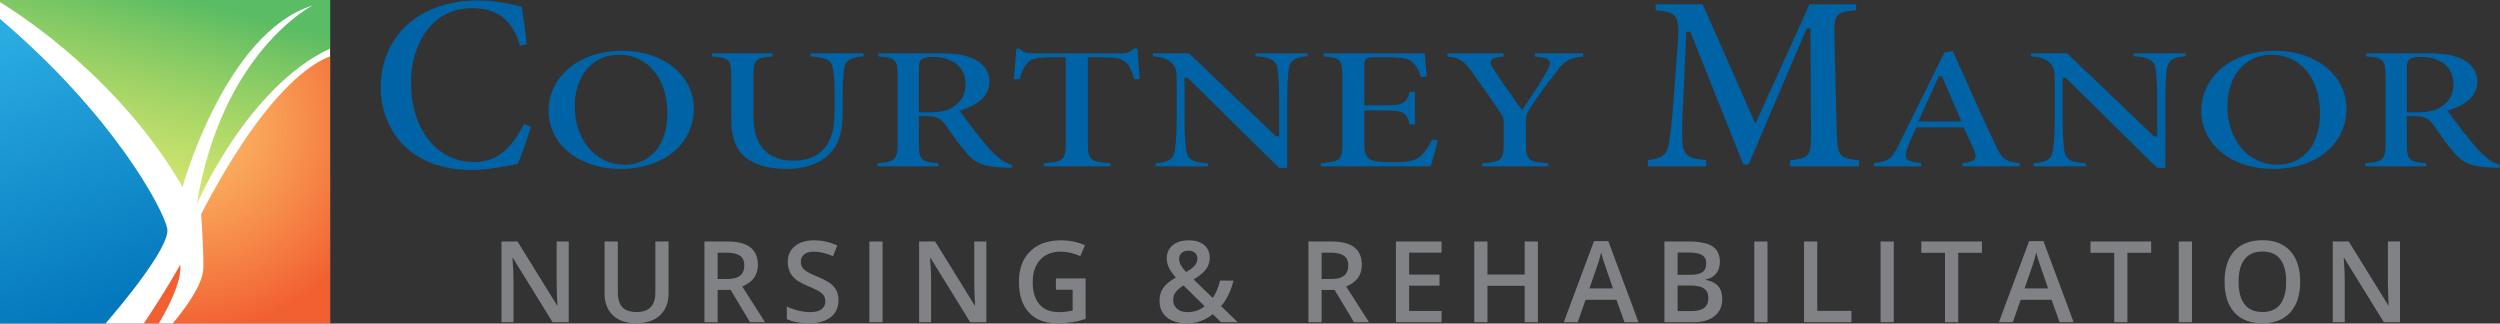 <?xml version="1.0" encoding="utf-8"?>
<!-- Generator: Adobe Illustrator 25.2.3, SVG Export Plug-In . SVG Version: 6.00 Build 0)  -->
<svg version="1.1" id="OUTLINED-CMYK" xmlns="http://www.w3.org/2000/svg" xmlns:xlink="http://www.w3.org/1999/xlink" x="0px"
	 y="0px" viewBox="0 0 420.42 54.407" style="enable-background:new 0 0 420.42 54.407;" xml:space="preserve">
<rect x="0" y="0" width="420.42" height="54.407" fill="#333333" stroke="none"/>
<style type="text/css">
	.st0{fill:#FFFFFF;}
	.st1{fill:#808285;}
	.st2{opacity:0.96;fill:#F15A29;}
	.st3{fill:url(#SVGID_1_);}
	.st4{fill:url(#SVGID_2_);}
	.st5{opacity:0.96;fill:url(#SVGID_3_);}
	.st6{fill:#0063A6;}
</style>
<rect class="st0" width="55.51" height="54.407"/>
<g>
	<g>
		<path class="st1" d="M95.643,54.181h-2.72l-6.674-10.813h-0.074l0.047,0.603
			c0.086,1.151,0.13,2.203,0.13,3.156v7.054h-2.015V40.611h2.692l6.654,10.757
			h0.056c-0.012-0.142-0.037-0.66-0.074-1.555
			c-0.037-0.894-0.056-1.592-0.056-2.093v-7.11h2.033V54.181z"/>
		<path class="st1" d="M112.429,40.611v8.78c0,1.002-0.216,1.88-0.646,2.631
			c-0.431,0.752-1.052,1.331-1.865,1.736c-0.814,0.405-1.787,0.608-2.92,0.608
			c-1.683,0-2.991-0.445-3.926-1.336s-1.401-2.116-1.401-3.676v-8.743h2.228v8.585
			c0,1.12,0.26,1.946,0.779,2.479c0.521,0.532,1.318,0.798,2.395,0.798
			c2.092,0,3.138-1.098,3.138-3.295v-8.567H112.429z"/>
		<path class="st1" d="M120.685,48.76v5.42h-2.219V40.611h3.834
			c1.751,0,3.047,0.328,3.889,0.984s1.263,1.646,1.263,2.97
			c0,1.689-0.879,2.893-2.637,3.61l3.834,6.005h-2.524l-3.249-5.42H120.685z
			 M120.685,46.923h1.541c1.033,0,1.782-0.192,2.246-0.576
			c0.464-0.383,0.696-0.953,0.696-1.708c0-0.767-0.251-1.318-0.752-1.652
			s-1.257-0.501-2.265-0.501h-1.467V46.923z"/>
		<path class="st1" d="M141.007,50.496c0,1.207-0.437,2.154-1.309,2.84
			c-0.873,0.687-2.076,1.03-3.611,1.03c-1.534,0-2.79-0.238-3.769-0.715v-2.098
			c0.619,0.291,1.276,0.52,1.973,0.687s1.345,0.25,1.944,0.25
			c0.879,0,1.527-0.167,1.945-0.501c0.417-0.334,0.626-0.783,0.626-1.346
			c0-0.507-0.191-0.938-0.575-1.291c-0.384-0.353-1.176-0.77-2.376-1.253
			c-1.238-0.501-2.11-1.073-2.618-1.717c-0.507-0.643-0.761-1.417-0.761-2.32
			c0-1.132,0.402-2.023,1.207-2.673c0.804-0.65,1.884-0.975,3.239-0.975
			c1.299,0,2.593,0.285,3.88,0.854l-0.706,1.81
			c-1.206-0.507-2.283-0.761-3.229-0.761c-0.718,0-1.263,0.156-1.634,0.468
			c-0.371,0.313-0.557,0.726-0.557,1.239c0,0.353,0.074,0.654,0.223,0.905
			c0.148,0.25,0.393,0.487,0.733,0.71c0.34,0.223,0.952,0.517,1.837,0.882
			c0.997,0.415,1.727,0.801,2.191,1.16c0.464,0.359,0.804,0.764,1.021,1.216
			S141.007,49.883,141.007,50.496z"/>
		<path class="st1" d="M146.2,54.181V40.611h2.219v13.57H146.2z"/>
		<path class="st1" d="M165.873,54.181h-2.72l-6.674-10.813h-0.074l0.047,0.603
			c0.086,1.151,0.13,2.203,0.13,3.156v7.054h-2.015V40.611h2.692l6.654,10.757
			h0.056c-0.012-0.142-0.037-0.66-0.074-1.555
			c-0.037-0.894-0.056-1.592-0.056-2.093v-7.11h2.033V54.181z"/>
		<path class="st1" d="M177.572,46.821h4.993v6.812c-0.816,0.266-1.601,0.455-2.353,0.566
			s-1.563,0.167-2.437,0.167c-2.055,0-3.639-0.608-4.752-1.824
			c-1.114-1.216-1.671-2.932-1.671-5.147c0-2.184,0.628-3.894,1.884-5.128
			c1.257-1.234,2.986-1.852,5.188-1.852c1.417,0,2.76,0.272,4.028,0.816
			l-0.779,1.847c-1.102-0.507-2.203-0.761-3.305-0.761
			c-1.447,0-2.593,0.455-3.434,1.364c-0.842,0.91-1.263,2.153-1.263,3.731
			c0,1.659,0.379,2.919,1.137,3.783c0.759,0.863,1.849,1.294,3.272,1.294
			c0.718,0,1.485-0.089,2.302-0.269v-3.499h-2.812V46.821z"/>
		<path class="st1" d="M194.993,50.589c0-0.811,0.198-1.518,0.595-2.121
			c0.396-0.604,1.11-1.202,2.144-1.796c-0.588-0.687-0.988-1.267-1.202-1.74
			c-0.213-0.474-0.319-0.964-0.319-1.471c0-0.941,0.335-1.683,1.007-2.228
			c0.671-0.544,1.573-0.816,2.705-0.816c1.096,0,1.955,0.264,2.581,0.793
			c0.624,0.529,0.938,1.242,0.938,2.14c0,0.705-0.209,1.346-0.627,1.921
			c-0.418,0.576-1.115,1.151-2.093,1.727l3.211,3.1
			c0.501-0.662,0.919-1.634,1.253-2.915h2.246
			c-0.433,1.757-1.126,3.19-2.079,4.297l2.794,2.701h-2.812l-1.383-1.346
			c-0.631,0.507-1.304,0.89-2.019,1.146c-0.715,0.257-1.505,0.385-2.371,0.385
			c-1.424,0-2.54-0.337-3.351-1.012C195.398,52.68,194.993,51.758,194.993,50.589z
			 M199.671,52.491c1.132,0,2.101-0.331,2.905-0.993l-3.556-3.499
			c-0.655,0.421-1.107,0.815-1.354,1.184c-0.248,0.368-0.371,0.787-0.371,1.257
			c0,0.606,0.215,1.1,0.645,1.48C198.37,52.301,198.947,52.491,199.671,52.491z
			 M198.289,43.535c0,0.39,0.104,0.758,0.311,1.104s0.496,0.714,0.868,1.104
			c0.699-0.396,1.189-0.766,1.471-1.109c0.281-0.343,0.423-0.729,0.423-1.155
			c0-0.402-0.135-0.724-0.404-0.965c-0.27-0.242-0.626-0.362-1.072-0.362
			c-0.488,0-0.877,0.125-1.165,0.376C198.432,42.778,198.289,43.114,198.289,43.535z"/>
		<path class="st1" d="M222.253,48.76v5.42h-2.219V40.611h3.834
			c1.751,0,3.047,0.328,3.889,0.984s1.263,1.646,1.263,2.97
			c0,1.689-0.879,2.893-2.637,3.61l3.834,6.005h-2.524l-3.249-5.42H222.253z
			 M222.253,46.923h1.541c1.033,0,1.782-0.192,2.246-0.576
			c0.464-0.383,0.696-0.953,0.696-1.708c0-0.767-0.251-1.318-0.752-1.652
			s-1.257-0.501-2.265-0.501h-1.467V46.923z"/>
		<path class="st1" d="M242.427,54.181h-7.677V40.611h7.677v1.875h-5.458v3.694h5.114v1.856
			h-5.114v4.26h5.458V54.181z"/>
		<path class="st1" d="M258.627,54.181h-2.228v-6.117h-6.256v6.117h-2.219V40.611h2.219v5.55
			h6.256v-5.55h2.228V54.181z"/>
		<path class="st1" d="M273.186,54.181l-1.355-3.769h-5.188l-1.327,3.769h-2.339
			l5.077-13.625h2.413l5.077,13.625H273.186z M271.247,48.501l-1.272-3.694
			c-0.093-0.248-0.221-0.637-0.385-1.169s-0.277-0.922-0.339-1.169
			c-0.167,0.761-0.411,1.593-0.733,2.497l-1.225,3.537H271.247z"/>
		<path class="st1" d="M279.901,40.611h4.028c1.869,0,3.22,0.272,4.052,0.817
			s1.248,1.405,1.248,2.58c0,0.792-0.204,1.451-0.612,1.977
			s-0.996,0.857-1.764,0.993v0.093c0.953,0.18,1.654,0.534,2.103,1.063
			c0.448,0.529,0.673,1.245,0.673,2.148c0,1.219-0.426,2.174-1.276,2.863
			c-0.851,0.69-2.034,1.035-3.55,1.035h-4.901V40.611z M282.12,46.217h2.135
			c0.928,0,1.605-0.147,2.032-0.441c0.428-0.293,0.641-0.793,0.641-1.499
			c0-0.637-0.23-1.098-0.691-1.383s-1.192-0.427-2.195-0.427h-1.921V46.217z
			 M282.12,48.018v4.297h2.357c0.929,0,1.629-0.178,2.103-0.534
			c0.474-0.355,0.71-0.917,0.71-1.685c0-0.706-0.241-1.228-0.724-1.568
			c-0.483-0.34-1.216-0.511-2.2-0.511H282.12z"/>
		<path class="st1" d="M295.016,54.181V40.611h2.219v13.57H295.016z"/>
		<path class="st1" d="M303.383,54.181V40.611h2.219v11.667h5.745v1.903H303.383z"/>
		<path class="st1" d="M316.252,54.181V40.611h2.219v13.57H316.252z"/>
		<path class="st1" d="M329.307,54.181h-2.218V42.514h-3.991v-1.903h10.2v1.903h-3.991
			V54.181z"/>
		<path class="st1" d="M346.362,54.181l-1.355-3.769h-5.188l-1.327,3.769h-2.339
			l5.077-13.625h2.413l5.077,13.625H346.362z M344.422,48.501l-1.272-3.694
			c-0.093-0.248-0.221-0.637-0.385-1.169s-0.277-0.922-0.339-1.169
			c-0.167,0.761-0.411,1.593-0.733,2.497l-1.225,3.537H344.422z"/>
		<path class="st1" d="M357.764,54.181h-2.218V42.514h-3.991v-1.903h10.2v1.903h-3.991
			V54.181z"/>
		<path class="st1" d="M366.401,54.181V40.611h2.219v13.57H366.401z"/>
		<path class="st1" d="M386.816,47.377c0,2.209-0.552,3.926-1.656,5.151
			c-1.104,1.226-2.669,1.838-4.692,1.838c-2.048,0-3.621-0.608-4.72-1.824
			s-1.647-2.944-1.647-5.184c0-2.24,0.553-3.96,1.657-5.161
			c1.104-1.2,2.681-1.8,4.729-1.8c2.018,0,3.576,0.609,4.678,1.828
			C386.265,43.445,386.816,45.162,386.816,47.377z M376.458,47.377
			c0,1.671,0.337,2.938,1.012,3.801c0.675,0.863,1.674,1.294,2.998,1.294
			c1.318,0,2.312-0.427,2.984-1.281c0.671-0.854,1.007-2.125,1.007-3.815
			c0-1.664-0.333-2.927-0.998-3.787c-0.665-0.86-1.656-1.29-2.975-1.29
			c-1.33,0-2.334,0.43-3.012,1.29C376.796,44.45,376.458,45.713,376.458,47.377z"/>
		<path class="st1" d="M403.602,54.181h-2.72l-6.674-10.813h-0.074l0.047,0.603
			c0.086,1.151,0.13,2.203,0.13,3.156v7.054h-2.015V40.611h2.692l6.654,10.757
			h0.056c-0.012-0.142-0.037-0.66-0.074-1.555
			c-0.037-0.894-0.056-1.592-0.056-2.093v-7.11h2.033V54.181z"/>
	</g>
	<path class="st2" d="M30.328,44.481c0,0-2.388,4.337-6.156,9.926h2.523
		C27.56,52.983,30.645,47.647,30.328,44.481z"/>
	<linearGradient id="SVGID_1_" gradientUnits="userSpaceOnUse" x1="29.425" y1="-2.323" x2="19.04" y2="37.49">
		<stop  offset="0.038" style="stop-color:#57BB61;stop-opacity:0.985"/>
		<stop  offset="1" style="stop-color:#DBE120;stop-opacity:0.6"/>
	</linearGradient>
	<path class="st3" d="M0,0.361C4.008,2.808,20.282,13.488,30.696,31.431
		c0,0,7.168-25.917,21.873-30.512c0,0-15.256,7.72-19.483,33.453
		c0,0,8.42-19.688,22.424-26.208V0H0"/>
	<linearGradient id="SVGID_2_" gradientUnits="userSpaceOnUse" x1="16.114" y1="51.858" x2="-9.275" y2="-16.615">
		<stop  offset="0" style="stop-color:#0076BB;stop-opacity:0.985"/>
		<stop  offset="0.658" style="stop-color:#27AAE1;stop-opacity:0.985"/>
	</linearGradient>
	<path class="st4" d="M0,54.407h17.736c2.439-2.818,11.017-12.992,10.386-15.991
		C27.41,35.031,18.928,19.216,0,3.185"/>
	<radialGradient id="SVGID_3_" cx="31.498" cy="21.169" r="34.423" gradientUnits="userSpaceOnUse">
		<stop  offset="0" style="stop-color:#FBB040;stop-opacity:0.8"/>
		<stop  offset="1" style="stop-color:#F15A29"/>
	</radialGradient>
	<path class="st5" d="M55.51,9.474c-2.817,1.006-10.849,5.606-21.689,26.553
		c0,0,0.485,6.613,0.368,9.19c-0.127,2.8-3.25,6.92-5.159,9.19H55.51V9.474z
		"/>
	<g>
		<path class="st6" d="M79.699,27.246c-6.231,0-10.583-5.507-10.583-13.392
			c0-6.013,3.211-12.483,10.259-12.483c4.283,0,6.787,1.95,8.086,6.314
			l1.099-0.213c-0.212-2.317-0.464-4.059-0.842-6.343l-0.171-0.042
			c-1.333-0.329-4.107-1.015-7.13-1.015c-9.8,0-16.384,5.895-16.384,14.667
			c0,6.894,4.729,13.85,15.296,13.85c2.644,0,5.844-0.647,7.382-0.958l0.365-0.073
			c0.642-1.468,1.581-4.219,2.202-6.253l-1.146-0.454
			C85.791,25.389,83.334,27.246,79.699,27.246z"/>
		<path class="st6" d="M104.798,8.549h-0.04c-8.212,0-12.508,5.036-12.508,10.009
			c0,5.707,5.08,9.849,12.08,9.849c7.268,0,12.344-4.175,12.344-10.153
			C116.674,12.722,111.568,8.549,104.798,8.549z M105.043,27.707
			c-4.863,0-8.393-4.137-8.393-9.836c0-5.104,3.024-8.668,7.354-8.668h0.041
			c4.897,0,8.188,3.972,8.188,9.884C112.233,24.323,109.411,27.707,105.043,27.707z"/>
		<path class="st6" d="M140.035,11.354c0.161,0.914,0.332,2.095,0.332,4.614v2.814
			c0,5.466-2.33,8.237-6.926,8.237c-4.411,0-6.743-2.588-6.743-7.485v-6.78
			c0-2.761,0.496-3.094,3.219-3.263V8.965h-10.205v0.525
			c2.757,0.168,3.259,0.5,3.259,3.263v7.34c0,3.375,0.977,5.548,3.073,6.84
			c1.531,0.979,3.636,1.474,6.257,1.474c2.698,0,5.136-0.75,6.688-2.056
			c1.909-1.583,2.723-3.836,2.723-7.538v-2.847c0-2.405,0.127-3.533,0.268-4.566
			c0.253-1.414,1.421-1.801,3.235-1.912V8.965h-8.942V9.489
			C138.511,9.618,139.775,9.981,140.035,11.354z"/>
		<path class="st6" d="M164.903,23.261c-1.223-1.448-2.765-3.595-3.271-4.301l-0.242-0.337
			l0.394-0.131c3.095-1.033,4.599-2.596,4.599-4.779
			c0-1.599-0.874-2.922-2.46-3.726c-1.416-0.736-3.175-1.022-6.279-1.022h-9.92
			v0.526c2.682,0.169,3.219,0.505,3.219,3.102v11.689
			c0,2.623-0.563,2.964-3.382,3.164v0.529h10.226v-0.529
			c-2.757-0.198-3.259-0.521-3.259-3.164V19.533h1.365
			c1.502,0,2.258,0.333,2.995,1.322l0.654,0.93
			c0.908,1.294,1.847,2.633,2.753,3.674c1.453,1.793,2.775,2.611,6.787,2.742
			c0.002,0,0.004,0,0.006,0c0.228,0,0.469,0.009,0.699,0.017
			c0.11,0.004,0.217,0.008,0.319,0.011l0.098-0.483
			c-0.673-0.208-1.465-0.552-2.369-1.326
			C166.987,25.755,166.275,24.943,164.903,23.261z M160.205,18.036
			c-0.89,0.585-2.134,0.86-3.906,0.86h-1.772V11.442
			c0-0.664,0.042-1.235,0.551-1.502c0.271-0.241,0.904-0.37,1.935-0.37
			c2.472,0,5.357,1.202,5.357,4.591C162.369,15.887,161.661,17.155,160.205,18.036z"/>
		<path class="st6" d="M191.308,8.182h-0.62c-0.632,0.605-1.134,0.784-2.142,0.784
			h-14.85c-1.002,0-1.566-0.08-2.215-0.784h-0.572
			c-0.056,0.953-0.154,2.057-0.258,3.219c-0.058,0.638-0.115,1.292-0.169,1.943
			h0.958c0.447-1.312,0.778-2.261,1.359-2.784
			c0.605-0.623,1.405-0.926,4.277-0.926h2.14v14.649
			c0,2.657-0.563,2.974-3.667,3.167v0.526h11.204v-0.525
			c-3.225-0.193-3.81-0.508-3.81-3.167V9.634h2.444
			c2.362,0,3.174,0.176,3.95,0.859c0.656,0.587,1.037,1.523,1.41,2.833
			l0.895-0.07c-0.034-0.502-0.072-1.043-0.112-1.587
			C191.44,10.398,191.346,9.09,191.308,8.182z"/>
		<path class="st6" d="M214.819,11.455c0.145,1.054,0.29,2.465,0.29,5.008v6.461h-0.55
			l-0.089-0.084L199.954,8.965h-6.07v0.501c1.458,0.132,2.414,0.374,3.17,1.137
			c0.792,0.822,0.822,1.327,0.822,3.333v6.445c0,2.746-0.188,4.173-0.331,5.008
			c-0.192,1.526-1.367,1.946-3.213,2.062v0.524h8.779v-0.521
			c-2.244-0.108-3.425-0.505-3.623-2.144c-0.134-0.979-0.288-2.429-0.288-4.93
			v-7.31h0.512l0.09,0.088l15.29,15.072h1.383V16.464
			c0-2.316,0.093-3.918,0.29-5.042c0.245-1.45,1.369-1.851,3.111-1.963V8.965
			h-8.759V9.458C213.324,9.59,214.569,9.977,214.819,11.455z"/>
		<path class="st6" d="M230.593,26.897c-1.019-0.434-1.16-1.543-1.16-2.678v-5.646h3.279
			c3.161,0,3.797,0.163,4.336,2.334h0.899v-5.45h-0.903
			c-0.556,2.083-1.237,2.255-4.332,2.255h-3.279v-6.718
			c0-1.294,0.455-1.36,1.771-1.36h2.343c2.325,0,3.513,0.265,4.099,0.917
			c0.574,0.618,1.002,1.387,1.333,2.4l0.956-0.101
			c-0.139-1.372-0.269-2.987-0.336-3.885h-17.011v0.526
			c2.671,0.17,3.157,0.495,3.157,3.166v11.625c0,2.639-0.511,2.937-3.626,3.164
			v0.529h18.468c0.337-0.953,0.934-3.184,1.192-4.379l-0.926-0.131
			c-0.631,1.269-1.276,2.183-1.972,2.791c-0.945,0.852-2.381,1.019-4.54,1.019
			C232.285,27.275,231.199,27.165,230.593,26.897z"/>
		<path class="st6" d="M260.567,10.263c0.227,0.412,0.015,0.88-0.31,1.497
			c-0.703,1.363-1.916,3.186-2.985,4.793c-0.392,0.587-0.757,1.137-1.062,1.61
			l-0.243,0.378l-0.323-0.452c-1.544-2.153-3.14-4.378-4.51-6.515
			c-0.297-0.445-0.605-0.91-0.409-1.327c0.187-0.394,0.729-0.59,2.112-0.745
			V8.965h-9.432v0.537c2.003,0.21,2.659,0.638,4.073,2.508l0.778,1.097
			c1.676,2.363,2.886,4.071,3.938,5.667c0.519,0.732,0.683,1.094,0.683,1.911
			v3.598c0,2.673-0.511,2.97-3.626,3.167v0.526h11.102v-0.525
			c-3.221-0.192-3.748-0.487-3.748-3.167v-3.934c0-0.939,0.141-1.286,0.699-2.163
			c1.743-2.644,2.827-4.089,4.46-6.15c1.366-1.858,2.16-2.33,4.476-2.538
			V8.965h-8.147v0.533C259.717,9.639,260.33,9.833,260.567,10.263z"/>
		<path class="st6" d="M308.88,22.062l-0.394-15.79
			c-0.093-3.852,0.149-4.233,3.657-4.559V0.708h-7.83l-9.113,20.096l-8.875-20.096
			h-7.898v1.005c3.726,0.339,4.071,0.983,3.703,5.892l-0.672,8.929
			c-0.311,4.105-0.546,6.281-0.838,7.761c-0.341,1.903-1.411,2.398-3.513,2.625
			v1.055h9.828V26.927c-2.583-0.221-3.823-0.617-3.98-2.758
			c-0.128-1.564-0.102-3.558,0.093-6.879l0.522-11.966h0.684l0.076,0.192
			l8.836,22.143h0.888l9.769-22.857h0.644l0.095,17.253
			c0.047,4.126-0.187,4.54-3.519,4.911v1.011h11.588v-1.01
			C309.226,26.597,308.974,26.185,308.88,22.062z"/>
		<path class="st6" d="M335.485,24.184c-1.615-3.389-3.261-7.059-4.851-10.607
			c-0.764-1.704-1.52-3.389-2.26-5.019l-1.408,0.276l-7.613,15.424
			c-1.274,2.583-1.85,2.919-4.225,3.178v0.539h7.943v-0.537
			c-1.387-0.141-2.157-0.321-2.462-0.815c-0.287-0.466-0.088-1.075,0.182-1.764
			c0.458-1.302,0.986-2.432,1.396-3.269l0.084-0.171h7.962l0.082,0.175
			c0.354,0.753,0.696,1.517,1.007,2.212c0.243,0.544,0.468,1.045,0.664,1.467
			c0.246,0.603,0.352,1.041,0.135,1.408c-0.261,0.438-0.895,0.605-2.102,0.752
			v0.542h9.614v-0.536C337.193,27.193,336.614,26.704,335.485,24.184z M322.596,20.431
			l0.2-0.434c0.565-1.221,1.125-2.464,1.688-3.715
			c0.492-1.093,0.986-2.192,1.49-3.288l0.082-0.178h0.519l3.277,7.615H322.596z"/>
		<path class="st6" d="M362.486,11.455c0.145,1.054,0.29,2.465,0.29,5.008v6.461h-0.55
			l-0.089-0.084L347.621,8.965h-6.07v0.501c1.458,0.132,2.414,0.374,3.17,1.137
			c0.792,0.822,0.822,1.327,0.822,3.333v6.445c0,2.746-0.188,4.173-0.331,5.008
			c-0.192,1.526-1.367,1.946-3.213,2.062v0.524h8.779v-0.521
			c-2.244-0.108-3.425-0.505-3.623-2.144c-0.134-0.979-0.288-2.429-0.288-4.93
			v-7.31h0.512l0.09,0.088l15.29,15.072h1.383V16.464
			c0-2.316,0.093-3.918,0.29-5.042c0.245-1.45,1.369-1.851,3.111-1.963V8.965
			h-8.759V9.458C360.991,9.59,362.236,9.977,362.486,11.455z"/>
		<path class="st6" d="M382.721,8.549h-0.04c-8.212,0-12.508,5.036-12.508,10.009
			c0,5.707,5.08,9.849,12.08,9.849c7.268,0,12.344-4.175,12.344-10.153
			C394.597,12.722,389.491,8.549,382.721,8.549z M382.966,27.707
			c-4.863,0-8.393-4.137-8.393-9.836c0-5.104,3.024-8.668,7.354-8.668h0.041
			c4.897,0,8.188,3.972,8.188,9.884C390.156,24.323,387.334,27.707,382.966,27.707z"/>
		<path class="st6" d="M415.12,23.261c-1.223-1.448-2.765-3.595-3.271-4.301l-0.242-0.337
			l0.394-0.131c3.095-1.033,4.599-2.596,4.599-4.779
			c0-1.599-0.874-2.922-2.46-3.726c-1.416-0.736-3.175-1.022-6.279-1.022h-9.92
			v0.526c2.682,0.169,3.219,0.505,3.219,3.102v11.689
			c0,2.623-0.563,2.964-3.382,3.164v0.529h10.226v-0.529
			c-2.757-0.198-3.259-0.521-3.259-3.164V19.533h1.365
			c1.502,0,2.258,0.333,2.995,1.322l0.654,0.93
			c0.908,1.294,1.847,2.633,2.753,3.674c1.453,1.793,2.775,2.611,6.787,2.742
			c0.002,0,0.004,0,0.006,0c0.228,0,0.469,0.009,0.699,0.017
			c0.11,0.004,0.217,0.008,0.319,0.011l0.098-0.483
			c-0.673-0.208-1.465-0.552-2.369-1.326
			C417.204,25.755,416.492,24.943,415.12,23.261z M410.422,18.036
			c-0.89,0.585-2.134,0.86-3.906,0.86h-1.772V11.442
			c0-0.664,0.042-1.235,0.551-1.502c0.271-0.241,0.904-0.37,1.935-0.37
			c2.472,0,5.357,1.202,5.357,4.591C412.586,15.887,411.878,17.155,410.422,18.036z"/>
	</g>
</g>
</svg>
